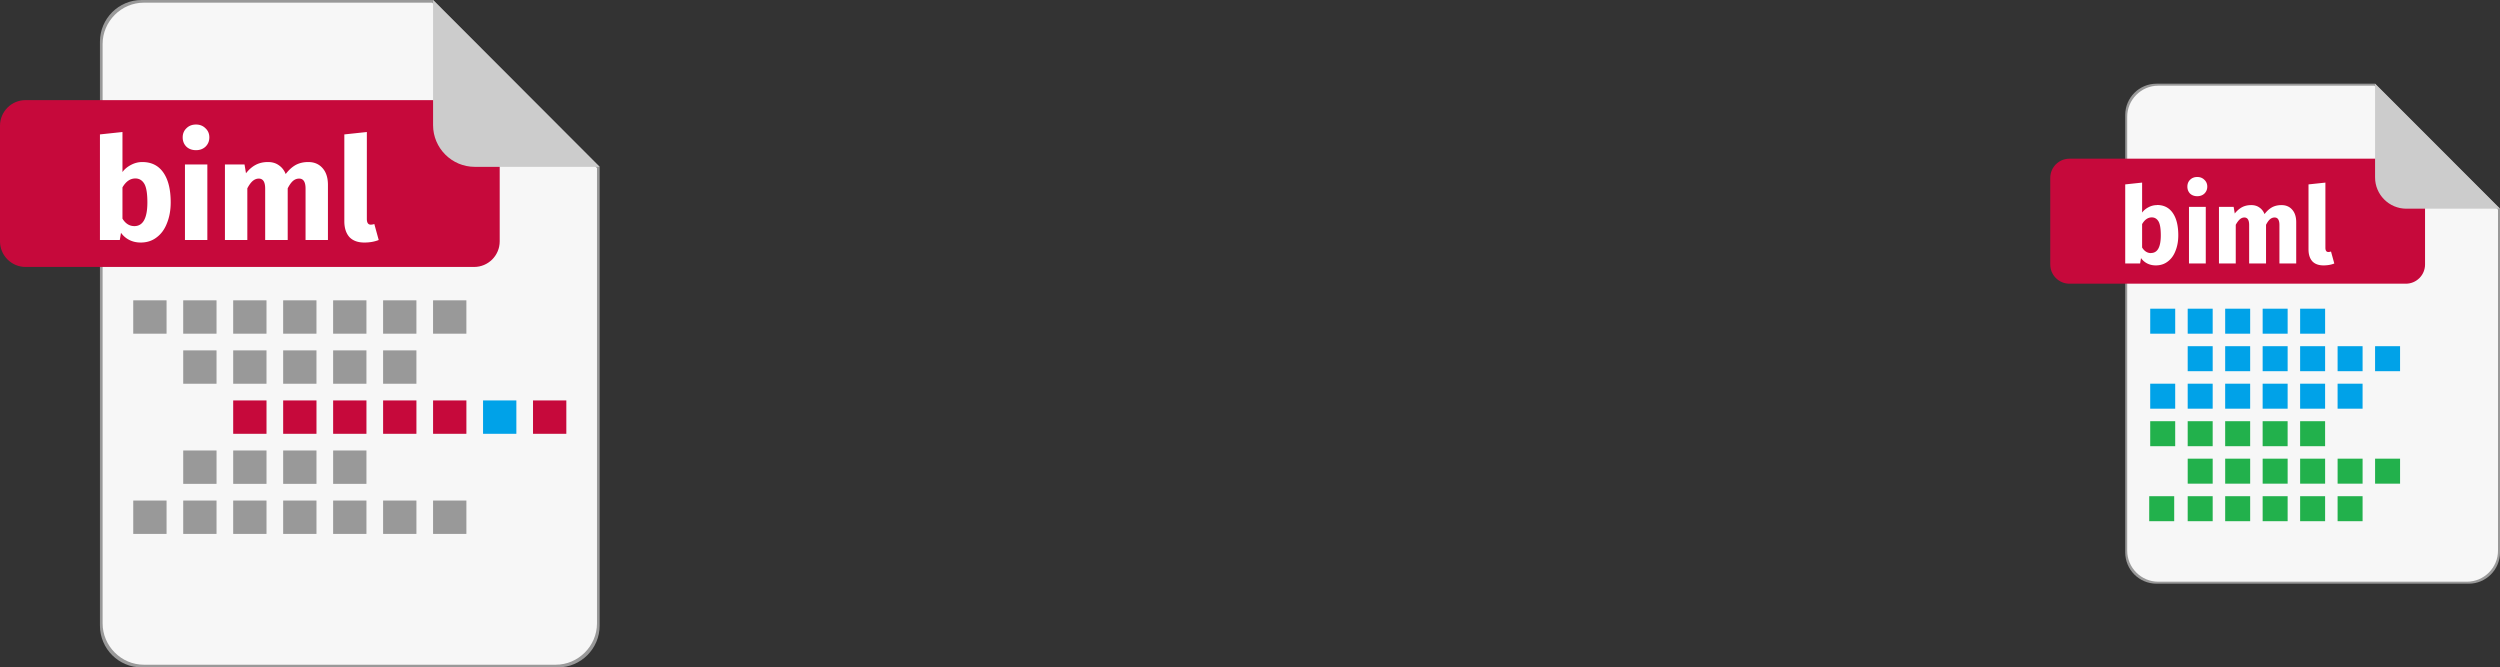 <svg xmlns="http://www.w3.org/2000/svg" viewBox="0 0 1134 302.727">
   <rect x="0" y="0" width="1134" height="302.727" fill="#333333" stroke="none"/>
   <path fill="#999" d="M64.253 0c-10.457 0-18.92 8.476-18.92 18.95v264.826c0 10.475 8.463 18.95 18.92 18.95H253.08c10.396 0 18.919-8.475 18.919-18.95V75.682L196.444 0z" />
   <path fill="#f7f7f7" d="M65.28 1.21c-10.275 0-18.738 8.477-18.738 18.77v262.767c0 10.293 8.463 18.769 18.738 18.769h186.773c10.276 0 18.738-8.476 18.738-18.769V76.287l-74.77-75.076z" />
   <path fill="#c6093b" d="M215.061 45.409c6.41 0 11.606 5.205 11.606 11.625v52.433c0 6.42-5.196 11.624-11.606 11.624H11.605C5.195 121.09 0 115.886 0 109.467V57.034c0-6.42 5.196-11.625 11.605-11.625z" />
   <path fill="#ccc" d="M215.364 75.682H272L196.444 0v56.792c0 10.353 8.463 18.89 18.92 18.89z" />
   <path fill="#fff" d="M64.555 73.502c4.15 0 7.333 1.594 9.55 4.783 2.216 3.19 3.324 7.69 3.324 13.502 0 3.511-.564 6.66-1.692 9.445-1.048 2.744-2.6 4.884-4.654 6.417-2.015 1.575-4.433 2.362-7.254 2.362-1.893 0-3.606-.383-5.137-1.15a10.264 10.264 0 01-3.808-3.27l-.544 3.27h-9.007V60.968l10.216-1.09v18.164c.967-1.332 2.276-2.422 3.928-3.27 1.612-.847 3.305-1.27 5.078-1.27zm-3.627 29.062c3.949 0 5.924-3.592 5.924-10.777 0-4.037-.464-6.842-1.39-8.416-.968-1.615-2.317-2.422-4.05-2.422-2.338 0-4.292 1.352-5.863 4.057v14.167c1.37 2.26 3.183 3.391 5.44 3.391zm22.969 6.297V74.591h10.155v34.269zm5.017-52.372c1.733 0 3.163.565 4.291 1.695 1.169 1.09 1.753 2.463 1.753 4.117 0 1.696-.584 3.108-1.753 4.238-1.128 1.05-2.558 1.575-4.291 1.575-1.773 0-3.224-.525-4.352-1.575-1.129-1.13-1.693-2.542-1.693-4.238 0-1.654.564-3.027 1.693-4.117 1.128-1.13 2.579-1.695 4.352-1.695zm50.954 17.013c2.701 0 4.856.928 6.468 2.785 1.612 1.817 2.418 4.34 2.418 7.568v25.005h-10.155V85.55c0-3.027-.967-4.54-2.901-4.54-1.048 0-1.995.363-2.841 1.09-.806.726-1.592 1.836-2.357 3.33v23.43h-10.216V85.55c0-3.027-.967-4.54-2.901-4.54-1.007 0-1.954.383-2.841 1.15-.805.727-1.591 1.817-2.357 3.27v23.43H102.03V74.593h8.886l.664 3.996c1.33-1.695 2.801-2.967 4.413-3.814 1.612-.848 3.465-1.272 5.561-1.272 1.894 0 3.506.465 4.835 1.393 1.451.968 2.519 2.32 3.204 4.056 1.37-1.816 2.881-3.189 4.533-4.117 1.652-.888 3.566-1.332 5.742-1.332zm26.536 25.792c0 1.736.584 2.604 1.752 2.604.605 0 1.149-.101 1.632-.303l1.995 7.265c-1.894.768-4.07 1.151-6.528 1.151-2.901 0-5.138-.807-6.709-2.422-1.572-1.736-2.358-4.158-2.358-7.266V60.97l10.216-1.09z" />
   <path fill="#999" d="M151.111 204.34h15.111v15.137h-15.111zm-22.667 0h15.112v15.137h-15.112zm-22.666 0h15.111v15.137h-15.111zm-22.667 0h15.111v15.137h-15.11zm113.333 22.706h15.112v15.136h-15.112zm-22.666 0h15.111v15.136h-15.111zm-22.667 0h15.111v15.136h-15.111zm-22.667 0h15.112v15.136h-15.112zm-22.666 0h15.111v15.136h-15.111zm-22.667 0h15.111v15.136h-15.11zm-22.666 0h15.11v15.136h-15.11zm113.333-68.114h15.111v15.136h-15.111zm-22.667 0h15.111v15.136h-15.111zm-22.667 0h15.112v15.136h-15.112zm-22.666 0h15.111v15.136h-15.111zm-22.667 0h15.111v15.136h-15.11zm113.333-22.705h15.112v15.136h-15.112zm-22.666 0h15.111v15.136h-15.111zm-22.667 0h15.111v15.136h-15.111zm-22.667 0h15.112v15.136h-15.112zm-22.666 0h15.111v15.136h-15.111zm-22.667 0h15.111v15.136h-15.11zm-22.666 0h15.11v15.136h-15.11z" />
   <path fill="#c6093b" d="M241.778 181.636h15.111v15.136h-15.111z" />
   <path fill="#00a2e8" d="M219.111 181.636h15.111v15.136h-15.111z" />
   <path fill="#c6093b" d="M196.444 181.636h15.112v15.136h-15.112zm-22.666 0h15.111v15.136h-15.111zm-22.667 0h15.111v15.136h-15.111zm-22.667 0h15.112v15.136h-15.112zm-22.666 0h15.111v15.136h-15.111z" />
   <path fill="#999" d="M978.19 37.966c-7.843 0-14.19 6.35-14.19 14.197v198.401c0 7.848 6.347 14.198 14.19 14.198h141.666c7.752 0 14.144-6.35 14.144-14.198V94.665l-56.667-56.699z" />
   <path fill="#f7f7f7" d="M978.96 38.873c-7.707 0-14.053 6.35-14.053 14.062v196.859c0 7.71 6.346 14.06 14.053 14.06h140.08c7.707 0 14.053-6.35 14.053-14.06V95.119l-56.077-56.246z" />
   <path fill="#c6093b" d="M1091.296 71.985c4.807 0 8.704 3.9 8.704 8.71v39.28c0 4.81-3.897 8.71-8.704 8.71H938.704c-4.807 0-8.704-3.9-8.704-8.71v-39.28c0-4.81 3.897-8.71 8.704-8.71z" />
   <path fill="#ccc" d="M1091.523 94.665H1134l-56.667-56.699v42.547c0 7.756 6.347 14.152 14.19 14.152z" />
   <path fill="#fff" d="M1054.803 112.355c0 1.3.438 1.95 1.314 1.95a3.15 3.15 0 001.224-.226l1.496 5.443c-1.42.574-3.052.862-4.896.862-2.176 0-3.853-.605-5.032-1.815-1.178-1.3-1.768-3.115-1.768-5.443V83.643l7.662-.817zm-19.947-19.323c2.055 0 3.687.695 4.896 2.087 1.209 1.36 1.813 3.25 1.813 5.67v18.733h-7.616v-17.463c0-2.268-.725-3.402-2.176-3.402-.785 0-1.496.272-2.13.816-.605.544-1.194 1.376-1.768 2.495v17.554h-7.662v-17.463c0-2.268-.725-3.402-2.176-3.402-.755 0-1.45.287-2.085.861-.604.545-1.209 1.361-1.813 2.45v17.554h-7.616V93.849h6.664l.498 2.993c1.028-1.27 2.131-2.222 3.31-2.857 1.209-.635 2.599-.953 4.17-.953 1.42 0 2.63.348 3.627 1.043 1.088.726 1.889 1.739 2.403 3.04 1.027-1.361 2.16-2.39 3.4-3.085 1.239-.665 2.674-.998 4.306-.998zm-41.933 26.49V93.849h7.616v25.673zm3.762-39.236c1.3 0 2.373.423 3.219 1.27.876.817 1.315 1.845 1.315 3.085 0 1.27-.439 2.328-1.315 3.175-.846.786-1.919 1.18-3.219 1.18-1.33 0-2.417-.394-3.264-1.18-.816-.847-1.224-1.905-1.224-3.175 0-1.24.408-2.268 1.224-3.085.847-.847 1.935-1.27 3.264-1.27zm-18.269 12.7c3.113 0 5.5 1.21 7.163 3.63 1.662 2.388 2.493 5.76 2.493 10.114 0 2.631-.423 4.99-1.27 7.077-.785 2.056-1.949 3.659-3.49 4.808-1.511 1.179-3.324 1.769-5.44 1.769-1.42 0-2.705-.288-3.853-.862a7.691 7.691 0 01-2.856-2.45l-.408 2.45H964v-35.88l7.661-.816v13.608c.726-.998 1.708-1.814 2.947-2.45a8.08 8.08 0 013.808-.952zm-2.72 21.773c2.962 0 4.443-2.676 4.443-8.029 0-3.024-.348-5.125-1.043-6.304-.725-1.21-1.738-1.815-3.037-1.815-1.753 0-3.219 1.013-4.398 3.04v10.613c1.028 1.694 2.388 2.54 4.08 2.54z" />
   <path fill="#00a2e8" d="M1060.333 174.044h11.334v11.339h-11.334zm-17 0h11.334v11.339h-11.334zm-17 0h11.334v11.339h-11.334zm-17 0h11.334v11.339h-11.334zm-17 0h11.334v11.339h-11.334zm-17 0h11.334v11.339h-11.334zm102-17.01h11.334v11.34h-11.334zm-17 0h11.334v11.34h-11.334zm-17 0h11.334v11.34h-11.334zm-17 0h11.334v11.34h-11.334zm-17 0h11.334v11.34h-11.334zm-17 0h11.334v11.34h-11.334zm51-17.01h11.334v11.34h-11.334zm-17 0h11.334v11.34h-11.334zm-17 0h11.334v11.34h-11.334zm-17 0h11.334v11.34h-11.334zm-17 0h11.334v11.34h-11.334z" />
   <path fill="#22b14c" d="M1043.333 191.053h11.334v11.34h-11.334zm-17 0h11.334v11.34h-11.334zm-17 0h11.334v11.34h-11.334zm-17 0h11.334v11.34h-11.334zm-17 0h11.334v11.34h-11.334zm85 34.02h11.334v11.34h-11.334zm-17 0h11.334v11.34h-11.334zm-17 0h11.334v11.34h-11.334zm-17 0h11.334v11.34h-11.334zm-17 0h11.334v11.34h-11.334zm-17.453 0h11.333v11.34H974.88zm102.453-17.01h11.334v11.34h-11.334zm-17 0h11.334v11.34h-11.334zm-17 0h11.334v11.34h-11.334zm-17 0h11.334v11.34h-11.334zm-17 0h11.334v11.34h-11.334zm-17 0h11.334v11.34h-11.334z" />
</svg>